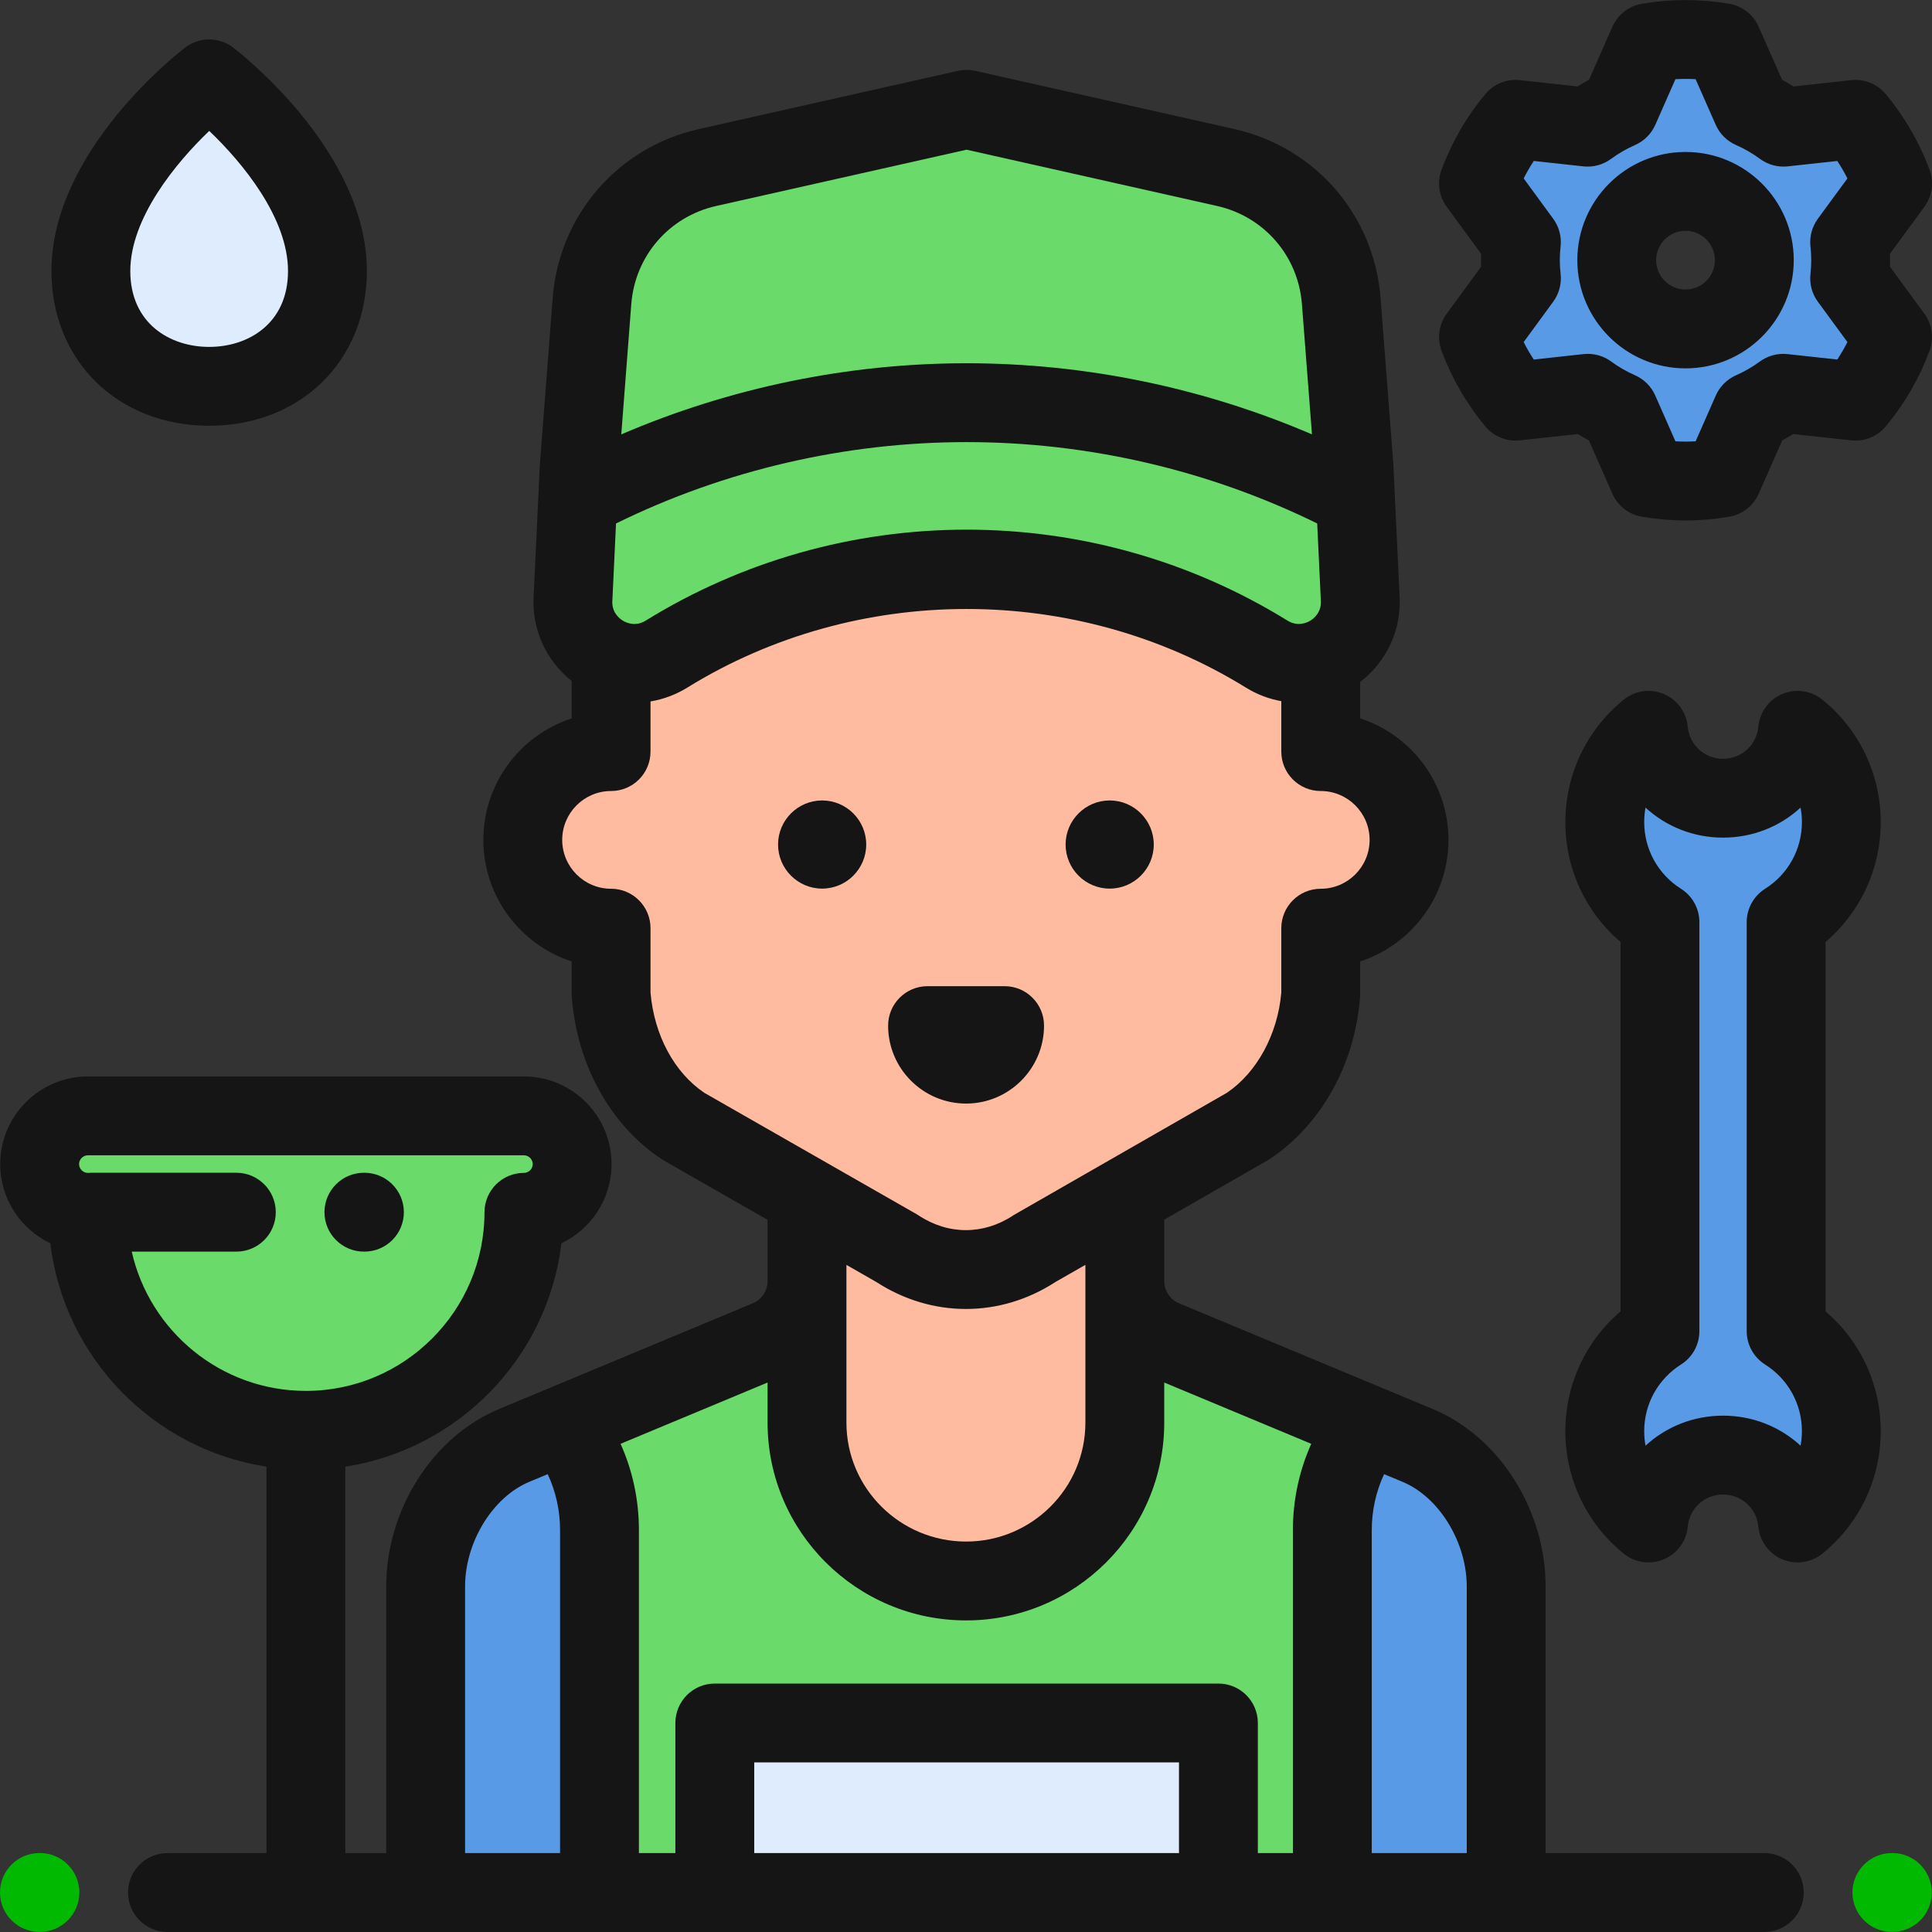<svg width="54" height="54" viewBox="0 0 54 54" fill="none" xmlns="http://www.w3.org/2000/svg">
<rect x="0" y="0" width="54" height="54" fill="#333333" stroke="none"/>
<path d="M22.556 33.658V35.805C22.556 36.522 22.125 37.169 21.463 37.444L14.371 40.399C12.873 41.024 11.897 42.721 11.897 44.344V52.896H42.098V44.344C42.098 42.721 41.122 41.024 39.624 40.399L32.532 37.444C31.87 37.169 31.439 36.522 31.439 35.805V33.658H22.556Z" fill="#599AE7"/>
<path d="M37.239 52.896V42.769C37.239 41.664 37.614 40.642 38.241 39.823L32.532 37.444C31.87 37.169 31.439 36.522 31.439 35.805L31.429 39.763C31.429 42.197 29.437 44.189 27.003 44.189C24.569 44.189 22.577 42.197 22.577 39.763L22.556 35.805C22.556 36.522 22.125 37.169 21.463 37.444L15.754 39.824C16.381 40.642 16.756 41.664 16.756 42.769V52.896H37.239V52.896Z" fill="#6ADB6A"/>
<path d="M36.915 21.007V17.796C36.915 12.33 32.483 7.898 27.017 7.898C21.55 7.898 17.119 12.33 17.119 17.796H17.08V21.007C15.717 21.007 14.612 22.112 14.612 23.475C14.612 24.838 15.717 25.944 17.08 25.944V27.786C17.199 29.34 17.957 30.724 19.105 31.482L25.071 34.893C26.269 35.684 27.726 35.684 28.924 34.893L34.873 31.482C36.021 30.724 36.796 29.34 36.915 27.786V25.944C38.278 25.944 39.383 24.838 39.383 23.475C39.383 22.112 38.278 21.007 36.915 21.007Z" fill="#FEBBA0"/>
<path d="M31.439 33.658V39.763C31.439 42.197 29.437 44.189 27.003 44.189C24.569 44.189 22.556 42.197 22.556 39.763V33.658" fill="#FEBBA0"/>
<path d="M49.923 37.207V25.774C50.849 25.188 51.465 24.155 51.465 22.978C51.465 21.942 50.989 21.018 50.243 20.412C50.145 21.477 49.25 22.311 48.16 22.311C47.069 22.311 46.174 21.477 46.076 20.412C45.33 21.018 44.854 21.942 44.854 22.978C44.854 24.155 45.47 25.188 46.396 25.774V37.207C45.47 37.792 44.854 38.825 44.854 40.002C44.854 41.038 45.33 41.962 46.076 42.568C46.174 41.504 47.069 40.67 48.16 40.67C49.25 40.67 50.145 41.504 50.243 42.568C50.989 41.962 51.465 41.038 51.465 40.002C51.465 38.825 50.849 37.792 49.923 37.207Z" fill="#599AE7"/>
<path d="M9.152 7.574C9.152 9.549 7.672 10.798 5.846 10.798C4.021 10.798 2.54 9.549 2.54 7.574C2.54 4.713 5.846 2.203 5.846 2.203C5.846 2.203 9.152 4.714 9.152 7.574Z" fill="#DEECFE"/>
<path d="M14.643 31.188H8.55H2.456C1.715 31.188 1.108 31.794 1.108 32.535C1.108 33.277 1.715 33.883 2.456 33.883H2.457C2.457 37.249 5.185 39.977 8.55 39.977C11.915 39.977 14.643 37.249 14.643 33.883H14.643C15.385 33.883 15.991 33.277 15.991 32.535C15.992 31.794 15.385 31.188 14.643 31.188Z" fill="#6ADB6A"/>
<path d="M51.727 7.272C51.727 7.101 51.717 6.932 51.699 6.766L52.898 5.128C52.654 4.471 52.301 3.866 51.861 3.336L49.848 3.555C49.575 3.353 49.278 3.182 48.964 3.044L48.147 1.192C47.81 1.135 47.465 1.104 47.111 1.104C46.758 1.104 46.413 1.135 46.075 1.192L45.259 3.044C44.944 3.182 44.648 3.353 44.375 3.555L42.361 3.336C41.921 3.866 41.569 4.471 41.325 5.128L42.524 6.767C42.506 6.932 42.496 7.101 42.496 7.272C42.496 7.444 42.506 7.614 42.525 7.781L41.325 9.42C41.569 10.078 41.921 10.683 42.361 11.213L44.382 10.993C44.652 11.192 44.945 11.361 45.256 11.498L46.075 13.357C46.412 13.414 46.758 13.445 47.111 13.445C47.465 13.445 47.81 13.414 48.147 13.357L48.967 11.498C49.278 11.361 49.571 11.192 49.841 10.993L51.861 11.213C52.301 10.683 52.654 10.078 52.898 9.42L51.699 7.781C51.717 7.614 51.727 7.444 51.727 7.272ZM47.111 9.194C46.049 9.194 45.188 8.333 45.188 7.272C45.188 6.21 46.049 5.349 47.111 5.349C48.173 5.349 49.034 6.21 49.034 7.272C49.034 8.334 48.173 9.194 47.111 9.194Z" fill="#599AE7"/>
<path d="M38.017 16.689L37.845 13.059H37.846L37.488 8.413C37.347 6.595 36.038 5.081 34.259 4.682L27.02 3.056L27.018 3.055H27.017L19.776 4.682C17.997 5.081 16.687 6.595 16.547 8.413L16.189 13.059L16.017 16.689C15.908 18.087 17.433 19.021 18.626 18.284C23.755 15.113 30.279 15.113 35.407 18.284C36.601 19.021 38.124 18.087 38.017 16.689Z" fill="#6ADB6A"/>
<path d="M34.056 48.158H19.979V52.897H34.056V48.158Z" fill="#DEECFE"/>
<path d="M1.116 53.997H1.102C0.493 53.997 0 53.504 0 52.895C0 52.286 0.493 51.793 1.102 51.793H1.116C1.725 51.793 2.218 52.286 2.218 52.895C2.218 53.504 1.725 53.997 1.116 53.997Z" fill="#00B900"/>
<path d="M52.892 53.997H52.878C52.269 53.997 51.776 53.504 51.776 52.895C51.776 52.286 52.269 51.793 52.878 51.793H52.892C53.501 51.793 53.994 52.286 53.994 52.895C53.994 53.504 53.501 53.997 52.892 53.997Z" fill="#00B900"/>
<path d="M31.016 24.837C30.337 24.837 29.784 24.284 29.784 23.605C29.784 22.926 30.337 22.373 31.016 22.373C31.695 22.373 32.248 22.926 32.248 23.605C32.248 24.284 31.695 24.837 31.016 24.837Z" fill="#151515"/>
<path d="M22.979 24.837C22.3 24.837 21.747 24.284 21.747 23.605C21.747 22.926 22.3 22.373 22.979 22.373C23.658 22.373 24.211 22.926 24.211 23.605C24.211 24.284 23.658 24.837 22.979 24.837Z" fill="#151515"/>
<path d="M27.002 30.845C25.801 30.845 24.823 29.868 24.823 28.666C24.823 28.058 25.317 27.564 25.925 27.564H28.079C28.687 27.564 29.181 28.058 29.181 28.666C29.181 29.868 28.203 30.845 27.002 30.845Z" fill="#151515"/>
<path d="M50.243 43.67C50.099 43.67 49.954 43.642 49.816 43.584C49.441 43.426 49.184 43.075 49.146 42.67C49.099 42.158 48.675 41.772 48.16 41.772C47.645 41.772 47.22 42.158 47.173 42.67C47.136 43.075 46.878 43.426 46.503 43.584C46.128 43.742 45.696 43.68 45.381 43.423C44.346 42.582 43.752 41.335 43.752 40.003C43.752 38.697 44.319 37.484 45.295 36.653V26.328C44.319 25.496 43.752 24.284 43.752 22.978C43.752 21.646 44.346 20.399 45.381 19.558C45.696 19.301 46.128 19.239 46.503 19.397C46.878 19.554 47.136 19.906 47.173 20.311C47.22 20.823 47.645 21.209 48.16 21.209C48.675 21.209 49.099 20.823 49.146 20.311C49.184 19.906 49.441 19.554 49.816 19.397C50.191 19.239 50.623 19.301 50.939 19.558C51.974 20.399 52.567 21.646 52.567 22.978C52.567 24.284 52 25.496 51.025 26.328V36.653C52 37.485 52.567 38.697 52.567 40.003C52.567 41.335 51.974 42.582 50.939 43.423C50.739 43.586 50.492 43.67 50.243 43.67ZM48.16 39.568C48.995 39.568 49.757 39.883 50.326 40.407C50.351 40.275 50.364 40.14 50.364 40.002C50.364 39.242 49.979 38.545 49.334 38.138C49.015 37.936 48.821 37.585 48.821 37.206V25.774C48.821 25.396 49.015 25.044 49.334 24.842C49.979 24.435 50.364 23.738 50.364 22.978C50.364 22.84 50.351 22.705 50.326 22.573C49.757 23.097 48.995 23.412 48.16 23.412C47.324 23.412 46.563 23.097 45.993 22.573C45.968 22.705 45.956 22.84 45.956 22.978C45.956 23.738 46.341 24.435 46.985 24.842C47.305 25.044 47.498 25.396 47.498 25.774V37.207C47.498 37.585 47.305 37.936 46.985 38.138C46.341 38.545 45.956 39.242 45.956 40.002C45.956 40.14 45.968 40.275 45.993 40.407C46.563 39.883 47.324 39.568 48.16 39.568Z" fill="#151515"/>
<path d="M5.846 11.9C3.292 11.9 1.438 10.081 1.438 7.575C1.438 4.206 5.027 1.442 5.18 1.326C5.574 1.027 6.119 1.027 6.513 1.326C6.665 1.442 10.254 4.206 10.254 7.575C10.254 10.081 8.4 11.9 5.846 11.9ZM5.848 3.659C4.914 4.552 3.642 6.098 3.642 7.575C3.642 9.04 4.749 9.696 5.846 9.696C6.943 9.696 8.05 9.04 8.05 7.575C8.05 6.09 6.782 4.549 5.848 3.659Z" fill="#151515"/>
<path d="M10.186 32.779H10.171C9.563 32.779 9.069 33.273 9.069 33.881C9.069 34.49 9.563 34.983 10.171 34.983H10.186C10.794 34.983 11.288 34.49 11.288 33.881C11.287 33.273 10.794 32.779 10.186 32.779Z" fill="#151515"/>
<path d="M47.111 14.547C46.709 14.547 46.299 14.512 45.892 14.443C45.526 14.381 45.217 14.14 45.067 13.801L44.41 12.31C44.305 12.254 44.202 12.194 44.101 12.132L42.48 12.308C42.112 12.348 41.749 12.201 41.513 11.916C40.988 11.283 40.577 10.572 40.291 9.803C40.163 9.456 40.217 9.068 40.435 8.769L41.397 7.456C41.395 7.394 41.394 7.332 41.394 7.271C41.394 7.212 41.395 7.152 41.397 7.092L40.435 5.779C40.217 5.481 40.163 5.092 40.291 4.745C40.577 3.976 40.988 3.265 41.513 2.632C41.749 2.347 42.113 2.2 42.48 2.24L44.093 2.416C44.198 2.351 44.304 2.289 44.413 2.231L45.067 0.747C45.217 0.408 45.527 0.167 45.892 0.105C46.705 -0.032 47.517 -0.032 48.331 0.105C48.696 0.167 49.006 0.408 49.155 0.747L49.81 2.231C49.918 2.289 50.025 2.351 50.13 2.416L51.742 2.24C52.11 2.201 52.473 2.347 52.709 2.632C53.235 3.265 53.646 3.976 53.931 4.745C54.06 5.092 54.006 5.48 53.787 5.779L52.826 7.092C52.828 7.152 52.829 7.212 52.829 7.271C52.829 7.332 52.828 7.394 52.826 7.456L53.787 8.769C54.006 9.068 54.06 9.456 53.931 9.803C53.646 10.572 53.235 11.283 52.709 11.916C52.473 12.201 52.11 12.348 51.742 12.308L50.122 12.132C50.021 12.194 49.918 12.254 49.813 12.31L49.156 13.801C49.006 14.14 48.696 14.381 48.331 14.443C47.924 14.512 47.513 14.547 47.111 14.547ZM46.829 12.335C47.018 12.345 47.204 12.345 47.393 12.335L47.958 11.053C48.069 10.801 48.271 10.6 48.523 10.489C48.758 10.385 48.982 10.256 49.188 10.105C49.41 9.942 49.686 9.868 49.96 9.897L51.353 10.049C51.456 9.891 51.551 9.729 51.636 9.561L50.809 8.432C50.646 8.21 50.573 7.935 50.603 7.661C50.617 7.528 50.625 7.397 50.625 7.271C50.625 7.147 50.617 7.017 50.603 6.885C50.573 6.612 50.647 6.337 50.809 6.115L51.636 4.987C51.551 4.819 51.456 4.657 51.353 4.499L49.967 4.65C49.691 4.68 49.416 4.605 49.193 4.441C48.985 4.288 48.759 4.157 48.521 4.053C48.268 3.942 48.066 3.74 47.955 3.488L47.393 2.213C47.204 2.203 47.018 2.203 46.829 2.213L46.267 3.488C46.156 3.74 45.954 3.942 45.701 4.053C45.463 4.157 45.237 4.288 45.029 4.441C44.806 4.605 44.531 4.68 44.256 4.65L42.869 4.499C42.766 4.657 42.672 4.819 42.587 4.987L43.413 6.115C43.575 6.337 43.649 6.612 43.619 6.886C43.605 7.017 43.597 7.147 43.597 7.271C43.597 7.397 43.605 7.528 43.62 7.661C43.65 7.934 43.576 8.21 43.413 8.432L42.587 9.561C42.671 9.729 42.766 9.891 42.869 10.049L44.262 9.897C44.537 9.868 44.812 9.941 45.034 10.105C45.24 10.256 45.464 10.385 45.699 10.489C45.951 10.6 46.153 10.801 46.264 11.053L46.829 12.335ZM47.111 10.296C45.443 10.296 44.087 8.939 44.087 7.271C44.087 5.603 45.443 4.247 47.111 4.247C48.779 4.247 50.136 5.603 50.136 7.271C50.136 8.939 48.779 10.296 47.111 10.296ZM47.111 6.45C46.659 6.45 46.29 6.819 46.29 7.271C46.29 7.724 46.659 8.092 47.111 8.092C47.564 8.092 47.932 7.724 47.932 7.271C47.932 6.819 47.564 6.45 47.111 6.45Z" fill="#151515"/>
<path d="M49.313 51.794H43.2V44.344C43.2 42.196 41.904 40.156 40.048 39.383L32.956 36.428C32.704 36.323 32.541 36.078 32.541 35.805V34.089L35.421 32.438C35.441 32.426 35.461 32.414 35.48 32.401C36.922 31.449 37.87 29.755 38.014 27.87C38.016 27.842 38.017 27.814 38.017 27.786V26.872C39.448 26.406 40.485 25.059 40.485 23.475C40.485 21.891 39.448 20.544 38.017 20.079V19.06C38.768 18.486 39.184 17.579 39.117 16.623L38.948 13.057C38.948 13.03 38.947 13.002 38.945 12.975L38.587 8.328C38.407 6.013 36.765 4.116 34.501 3.607L27.292 1.988C27.124 1.945 26.945 1.942 26.775 1.98L19.535 3.607C17.268 4.116 15.626 6.014 15.448 8.329L15.09 12.975C15.09 12.986 15.089 12.996 15.088 13.007L14.917 16.622C14.85 17.563 15.251 18.456 15.978 19.031V20.079C14.547 20.545 13.51 21.891 13.51 23.476C13.51 25.06 14.547 26.406 15.978 26.872V27.787C15.978 27.814 15.979 27.843 15.982 27.87C16.126 29.763 17.067 31.457 18.497 32.401C18.517 32.414 18.537 32.427 18.558 32.438L21.454 34.095V35.805C21.454 36.078 21.291 36.323 21.039 36.428L13.947 39.383C12.091 40.156 10.795 42.196 10.795 44.344V51.795H9.652V40.994C12.816 40.505 15.308 37.947 15.693 34.75C16.52 34.356 17.093 33.512 17.093 32.536C17.093 31.186 15.994 30.087 14.643 30.087H2.456C1.105 30.087 0.006 31.186 0.006 32.536C0.006 33.512 0.579 34.356 1.406 34.75C1.791 37.947 4.283 40.505 7.448 40.994V51.794H4.681C4.073 51.794 3.579 52.287 3.579 52.896C3.579 53.505 4.073 53.998 4.681 53.998H49.313C49.922 53.998 50.415 53.505 50.415 52.896C50.415 52.287 49.922 51.794 49.313 51.794ZM3.682 34.983H6.607C7.215 34.983 7.708 34.49 7.708 33.881C7.708 33.273 7.215 32.779 6.607 32.779H2.547C2.522 32.779 2.497 32.782 2.471 32.783C2.466 32.783 2.461 32.783 2.456 32.783C2.323 32.783 2.21 32.67 2.21 32.537C2.21 32.403 2.323 32.291 2.456 32.291H14.644C14.777 32.291 14.89 32.403 14.89 32.537C14.89 32.67 14.777 32.783 14.643 32.783C14.034 32.783 13.541 33.276 13.541 33.885C13.541 36.637 11.302 38.876 8.55 38.876C6.175 38.876 4.184 37.208 3.682 34.983ZM18.048 17.346C17.761 17.524 17.506 17.406 17.409 17.348C17.312 17.288 17.089 17.114 17.116 16.775C17.117 16.763 17.117 16.752 17.118 16.741L17.218 14.631C20.247 13.142 23.621 12.357 27.017 12.357C30.413 12.357 33.787 13.142 36.816 14.631L36.916 16.741C36.916 16.752 36.917 16.763 36.918 16.773C36.944 17.114 36.721 17.288 36.624 17.348C36.528 17.406 36.273 17.523 35.987 17.347C33.296 15.683 30.195 14.804 27.017 14.804C23.839 14.804 20.738 15.684 18.048 17.346ZM20.018 5.757L27.016 4.184L34.017 5.757C35.332 6.052 36.285 7.154 36.389 8.498L36.67 12.141C33.637 10.838 30.336 10.153 27.017 10.153C23.698 10.153 20.398 10.838 17.365 12.141L17.645 8.498C17.749 7.154 18.702 6.053 20.018 5.757ZM19.685 30.544C18.843 29.974 18.284 28.931 18.182 27.742V25.943C18.182 25.335 17.689 24.841 17.08 24.841C16.327 24.841 15.714 24.229 15.714 23.475C15.714 22.722 16.327 22.109 17.08 22.109C17.689 22.109 18.182 21.616 18.182 21.007V19.605C18.538 19.546 18.886 19.419 19.206 19.221C23.951 16.288 30.083 16.288 34.829 19.222C35.137 19.412 35.471 19.536 35.813 19.598V21.007C35.813 21.616 36.306 22.109 36.915 22.109C37.668 22.109 38.281 22.722 38.281 23.475C38.281 24.228 37.668 24.841 36.915 24.841C36.306 24.841 35.813 25.335 35.813 25.943V27.742C35.713 28.907 35.133 29.975 34.292 30.544L28.376 33.937C28.356 33.948 28.336 33.96 28.317 33.973C27.491 34.519 26.505 34.519 25.678 33.973C25.659 33.96 25.639 33.948 25.618 33.936L19.685 30.544ZM30.337 35.353V39.763C30.337 41.596 28.841 43.087 27.003 43.087C25.159 43.087 23.658 41.596 23.658 39.763V35.354L24.495 35.833C25.269 36.335 26.133 36.586 26.998 36.586C27.862 36.586 28.727 36.335 29.5 35.832L30.337 35.353ZM15.654 51.794H12.999V44.344C12.999 43.102 13.771 41.843 14.795 41.417L15.309 41.203C15.536 41.691 15.654 42.221 15.654 42.77L15.654 51.794ZM32.953 51.794H21.081V49.26H32.953V51.794ZM36.137 42.769V51.794H35.157V48.158C35.157 47.55 34.664 47.056 34.055 47.056H19.979C19.37 47.056 18.877 47.55 18.877 48.158V51.794H17.858V42.769C17.858 41.925 17.683 41.109 17.345 40.355L21.454 38.642V39.763C21.454 42.811 23.943 45.291 27.003 45.291C30.056 45.291 32.541 42.811 32.541 39.763V38.642L36.65 40.355C36.313 41.109 36.137 41.925 36.137 42.769ZM40.996 51.794H38.341V42.769C38.341 42.221 38.459 41.691 38.686 41.203L39.2 41.417C40.224 41.843 40.996 43.102 40.996 44.344L40.996 51.794Z" fill="#151515"/>
</svg>
